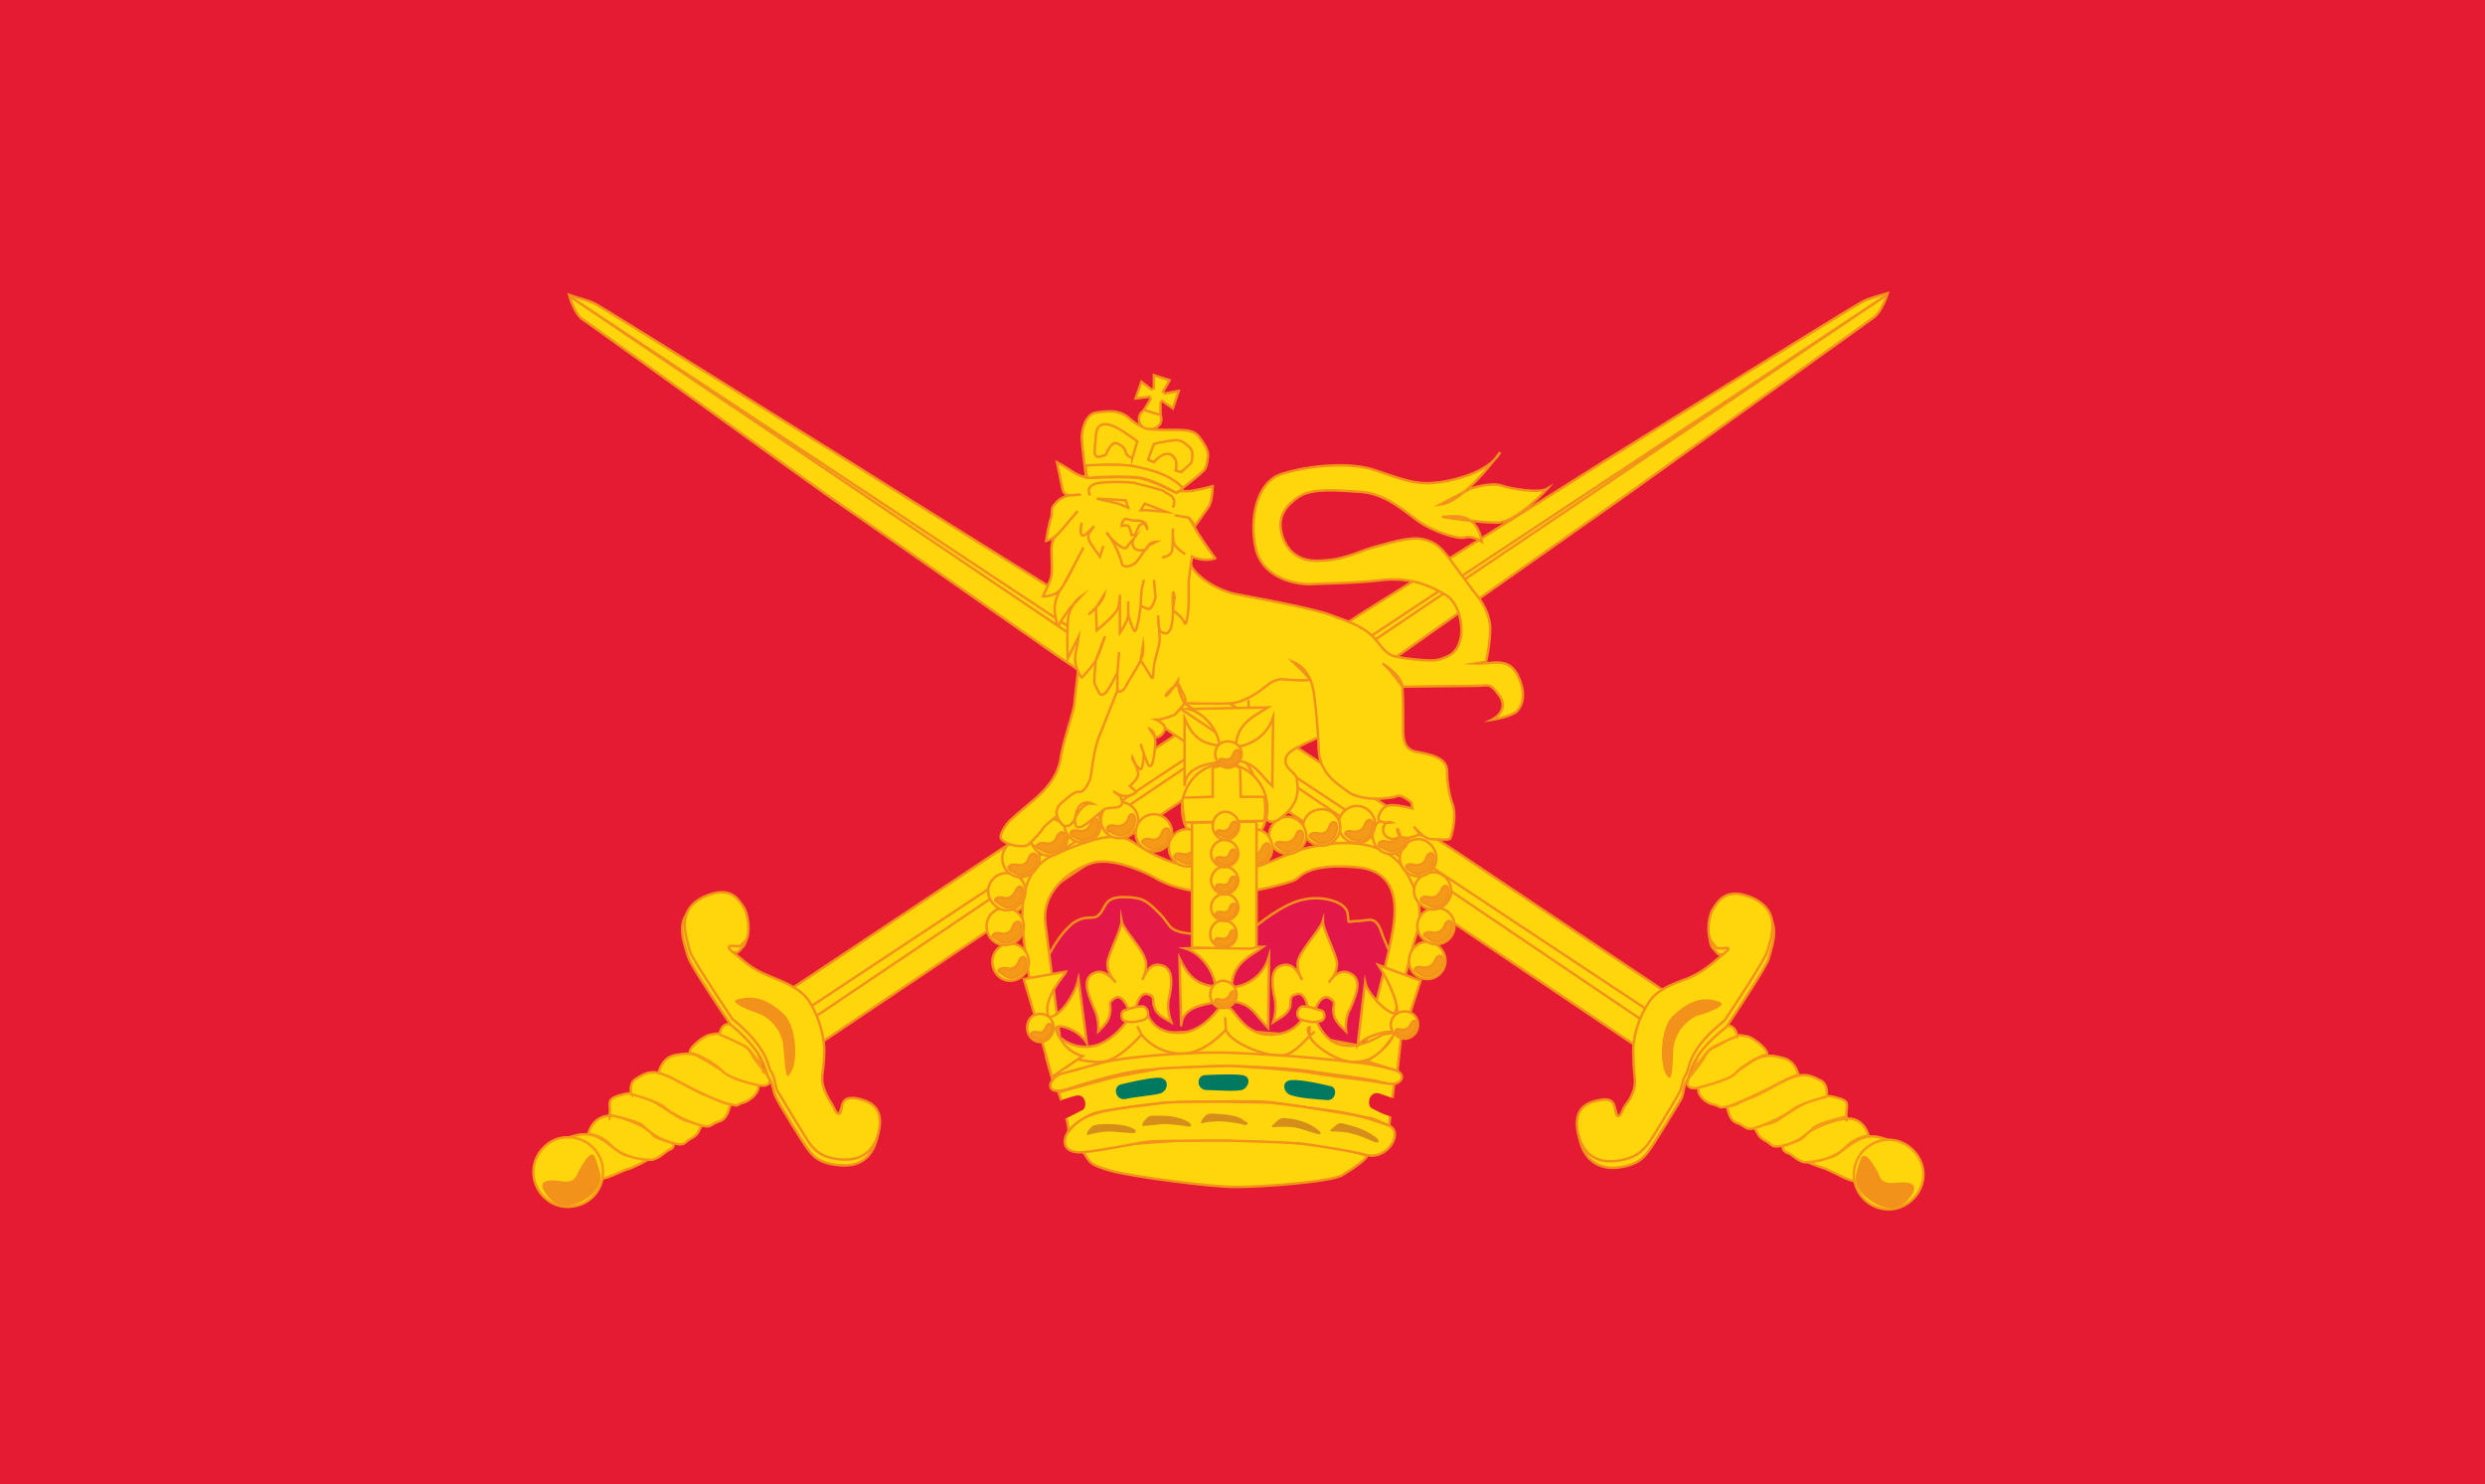 <svg xmlns="http://www.w3.org/2000/svg" width="288" height="172.032" viewBox="0 0 216 129.024"><path d="M189.638 356.433v129.024h216V356.433z" style="fill:#e41b32" transform="translate(-189.638 -356.433)"/><path d="M283.814 456.585c.576.864.432 1.08 2.52 1.656 2.016.504 8.496 1.368 10.728 1.368 2.232 0 8.136-.432 9.216-1.008 1.08-.648 2.16-1.44 2.16-1.656 0-.216-3.6-.936-3.6-.936l-8.712-.72-9.072.648z" style="fill:#ffd50c;stroke:#f3921b;stroke-width:.216;stroke-miterlimit:10.433" transform="translate(-189.638 -356.433)"/><path d="M282.014 448.665s-2.376-6.48-1.872-7.776c.576-1.44 1.584-3.312 2.808-4.248 1.224-.792 1.728-.144 2.232-.72.576-.504.36-1.512 2.088-1.512 1.728 0 2.088.36 3.168 1.44 1.008 1.008.648 1.512 2.592 1.728 1.872.144 4.176.792 5.04 0 1.008-.936 3.24-2.664 4.896-2.952 1.512-.36 3.672.144 3.816 1.224.144 1.008-.144.648.792.648 1.08 0 1.656-.648 2.232 1.224.72 1.872 1.656 2.808.216 5.328-1.368 2.592-1.872 5.04-1.872 5.04z" style="fill:#e41848;stroke:#f3921b;stroke-width:.216;stroke-miterlimit:10.433" transform="translate(-189.638 -356.433)"/><path d="m280.574 448.377 8.28-2.016 7.344-.432 7.272.576 7.632 1.44v1.584l-14.904-1.296-14.976 2.376z" style="fill:#ffd50c;stroke:#f3921b;stroke-width:.216;stroke-miterlimit:10.433" transform="translate(-189.638 -356.433)"/><path d="M238.022 455.72c.936-.36 2.304-1.08 3.6-.431 1.296.72 1.728 1.368 2.448 1.584.648.144 1.584.36 1.872.36 0 0-.288.216-1.44.72-1.152.36-2.016.936-2.664.936-.72 0-3.816-3.168-3.816-3.168z" style="fill:#ffd50c;stroke:#f59a17;stroke-width:.216;stroke-miterlimit:10.433" transform="translate(-189.638 -356.433)"/><path d="M240.758 455c.288-.935.936-1.655 2.16-1.583 1.224.216 3.096 1.08 3.384 1.584.216.36 1.08.576 1.584.72.504.144.288.576-.072.648-.432.216-1.08 1.008-1.872.864-.72 0-2.232-.288-3.168-1.224-.936-1.008-2.016-1.008-2.016-1.008z" style="fill:#ffd50c;stroke:#f59a17;stroke-width:.216;stroke-miterlimit:10.433" transform="translate(-189.638 -356.433)"/><path d="M242.63 453.345s0 .792 0 0c.144-.936-.36-1.296.72-1.656 1.152-.36 1.296-.216 2.304.072.936.432 2.016 1.224 3.096 1.872 1.08.576 2.16.36 1.872.648-.288.432-.216.72-.864 1.08-.72.36-.504.792-1.872.36-1.368-.432-1.944-1.08-2.448-1.512-.504-.36-2.808-.864-2.808-.864z" style="fill:#ffd50c;stroke:#f59a17;stroke-width:.216;stroke-miterlimit:10.433" transform="translate(-189.638 -356.433)"/><path d="M244.502 451.545s-.216-.936.36-1.296 1.296-.936 2.592-.36c1.296.504 2.88 1.584 3.672 1.8.792.288 1.296.648 2.016.72-.216.72-.36 1.296-1.008 1.512-.648.144-.648.576-1.44.36-.792-.144-2.592-.936-3.384-1.656-.792-.576-2.808-1.08-2.808-1.08z" style="fill:#ffd50c;stroke:#f59a17;stroke-width:.216;stroke-miterlimit:10.433" transform="translate(-189.638 -356.433)"/><path d="M246.878 449.673c.216-.72.576-1.296 1.368-1.512.864-.144 1.512-.288 2.304.216.792.36 2.232 1.44 3.168 1.872 1.08.432 1.584.072 1.8.504.216.432-.432 1.224-1.224 1.512-.864.216-.216.36-1.224.144-1.008-.144-4.176-1.8-4.68-2.088-.432-.288-1.512-.648-1.512-.648z" style="fill:#ffd50c;stroke:#f59a17;stroke-width:.216;stroke-miterlimit:10.433" transform="translate(-189.638 -356.433)"/><path d="M249.83 448.017c-.864 0 .936-1.656 1.656-1.656.648-.144.936-.144 1.944.504 1.008.576 1.152.432 1.728 1.512.648.936 1.152 1.368 1.296 1.656.216.36.144.936-.936.72-1.08-.216-2.664-.72-3.096-1.224-.432-.504-2.16-1.512-2.592-1.512z" style="fill:#ffd50c;stroke:#f59a17;stroke-width:.216;stroke-miterlimit:10.433" transform="translate(-189.638 -356.433)"/><path d="M252.206 446.36c0-.575.576-1.367 1.512-.575.792.72 1.728 1.512 2.016 2.952.36 1.368.36.864.36.864s-1.08-1.8-1.584-2.16c-.432-.288-2.304-1.08-2.304-1.08zm-13.248 14.977c1.8 0 3.096-1.368 3.096-3.024s-1.296-3.024-3.096-3.024c-1.584 0-2.952 1.368-2.952 3.024s1.368 3.024 2.952 3.024z" style="fill:#ffd50c;stroke:#f59a17;stroke-width:.216;stroke-miterlimit:10.433" transform="translate(-189.638 -356.433)"/><path d="M236.942 459.969c-.504-.792.144-1.08 1.512-.864 1.224.216 1.296-.576 1.512-.936.216-.36 1.152-2.16 1.44-1.008.36 1.08 1.008 2.16-.648 3.384-1.224.792-2.736 1.296-3.816-.576z" style="fill:#f3921b" transform="translate(-189.638 -356.433)"/><path d="M249.47 439.665c-.504-1.656-1.296-3.6 1.08-4.752 2.376-1.08 3.096.144 3.6 1.008.504 1.008.504 2.376.072 2.808-.504.504-.288.504-.936.504-.72-.144-.648.144.072.648.72.576 1.368 1.296 2.952 1.944 1.584.576 2.736 1.08 3.456 2.232.72 1.08 1.44 2.808 1.296 4.608-.072 1.728-.36 2.016 0 3.024.36.936.576.936.936 1.656.216.576.432.576.576.216.072-.288 0-1.368 1.368-1.152 1.368.216 2.16.936 2.016 2.376-.144 1.368-.864 3.024-3.024 2.952-2.232-.072-2.736-1.008-3.096-1.44-.288-.36-2.592-4.032-2.808-4.608-.216-.504-.216-1.08-.576-1.584-.36-.576-.144-2.016-3.312-4.608 0 0-3.384-4.968-3.672-5.832z" style="fill:#ffd50c;stroke:#f3921b;stroke-width:.216;stroke-miterlimit:10.433" transform="translate(-189.638 -356.433)"/><path d="m258.182 442.545 18.072-12.024 31.68-20.736s20.952-13.104 21.24-13.32c.216-.144 21.528-13.392 22.248-13.752.648-.36 1.584-.576 2.304-.792 0 0-.504 1.656-1.296 2.16-.72.504-21.456 15.408-21.888 15.696-.432.288-19.008 13.392-19.008 13.392L260.99 447.08c-.36-1.656-.792-2.736-1.008-3.024-.432-.648-1.8-1.512-1.8-1.512z" style="fill:#ffd50c;stroke:#f3921b;stroke-width:.216;stroke-miterlimit:10.433" transform="translate(-189.638 -356.433)"/><path d="m259.91 444.057 93.744-61.992-93.312 62.856z" style="fill:#ffd50c;stroke:#f3921b;stroke-width:.216;stroke-miterlimit:10.433" transform="translate(-189.638 -356.433)"/><path d="M249.614 439.16c-.432-1.655-1.152-3.6 1.152-4.751 2.376-1.08 3.024.144 3.6 1.008.432 1.008.432 2.376.072 2.808-.504.432-.288.504-1.008.432-.648-.072-.576.216.144.72.648.504 1.368 1.296 2.88 1.872 1.584.648 2.808 1.152 3.528 2.232.72 1.152 1.368 2.88 1.296 4.608-.072 1.728-.36 2.088 0 3.024.36.936.576 1.08.864 1.656.216.576.504.576.576.288.144-.432 0-1.368 1.368-1.152 1.44.288 2.16.936 2.016 2.376-.144 1.296-.792 2.952-3.024 2.952-2.16-.072-2.664-.936-3.096-1.44-.288-.432-2.52-4.104-2.808-4.608-.216-.504-.144-1.08-.504-1.584-.36-.576-.216-2.016-3.384-4.608 0 0-3.384-5.04-3.672-5.832z" style="fill:#ffd50c;stroke:#f3921b;stroke-width:.216;stroke-miterlimit:10.433" transform="translate(-189.638 -356.433)"/><path d="M258.326 449.745c-.432.792-.432-.72-.576-2.088-.072-2.16-1.944-3.096-2.16-3.096-.288-.144-2.952-1.008-1.728-1.296 1.224-.288 2.448-.072 3.888 1.296 1.152 1.08 1.296 4.248.576 5.184z" style="fill:#f3921b" transform="translate(-189.638 -356.433)"/><path d="M354.734 455.937c-.936-.36-2.232-1.152-3.528-.432-1.296.648-1.728 1.368-2.448 1.512-.72.216-1.584.432-1.944.432 0 0 .36.216 1.512.576 1.152.504 2.016 1.08 2.664 1.08.72 0 3.744-3.168 3.744-3.168z" style="fill:#ffd50c;stroke:#f59a17;stroke-width:.216;stroke-miterlimit:10.433" transform="translate(-189.638 -356.433)"/><path d="M352.07 455.145c-.288-.864-.936-1.656-2.16-1.44-1.224.144-3.168 1.008-3.384 1.44-.288.432-1.08.576-1.584.792-.576.144-.36.504.072.72.432.072 1.008.936 1.8.792.792-.072 2.232-.288 3.24-1.296.936-.936 2.016-1.008 2.016-1.008z" style="fill:#ffd50c;stroke:#f59a17;stroke-width:.216;stroke-miterlimit:10.433" transform="translate(-189.638 -356.433)"/><path d="M350.126 453.489s.072.792 0 0c-.072-.864.432-1.296-.648-1.584-1.152-.36-1.368-.216-2.304.144-.936.288-2.088 1.152-3.096 1.8-1.08.576-2.16.288-1.944.648.36.504.288.72.936 1.08.72.36.432.72 1.872.36 1.368-.432 1.872-1.08 2.376-1.512.576-.432 2.808-.936 2.808-.936z" style="fill:#ffd50c;stroke:#f59a17;stroke-width:.216;stroke-miterlimit:10.433" transform="translate(-189.638 -356.433)"/><path d="M348.398 451.76s.216-.935-.432-1.367c-.648-.288-1.224-.792-2.592-.288-1.296.504-2.88 1.584-3.672 1.8-.792.288-1.224.648-1.944.72.144.72.36 1.296.936 1.44.576.216.72.648 1.44.432.792-.216 2.592-1.008 3.384-1.656.792-.576 2.88-1.08 2.88-1.08z" style="fill:#ffd50c;stroke:#f59a17;stroke-width:.216;stroke-miterlimit:10.433" transform="translate(-189.638 -356.433)"/><path d="M345.95 449.817c-.216-.72-.648-1.296-1.44-1.44-.72-.216-1.44-.288-2.304.144-.792.432-2.088 1.512-3.168 1.872-1.008.504-1.512.072-1.728.576-.216.432.36 1.224 1.152 1.44.936.216.36.36 1.296.216.936-.216 4.248-1.872 4.608-2.088.504-.288 1.584-.72 1.584-.72z" style="fill:#ffd50c;stroke:#f59a17;stroke-width:.216;stroke-miterlimit:10.433" transform="translate(-189.638 -356.433)"/><path d="M342.998 448.16c.864 0-.864-1.583-1.584-1.655-.72-.144-.936-.144-2.016.576-1.008.576-1.152.36-1.728 1.44-.648 1.008-1.152 1.368-1.296 1.728-.144.36-.144.936.936.72 1.08-.288 2.664-.72 3.168-1.224.36-.504 2.16-1.584 2.52-1.584z" style="fill:#ffd50c;stroke:#f59a17;stroke-width:.216;stroke-miterlimit:10.433" transform="translate(-189.638 -356.433)"/><path d="M340.622 446.505c0-.576-.648-1.368-1.44-.576-.936.792-1.8 1.512-2.16 2.88-.36 1.44-.36.936-.36.936s1.152-1.728 1.584-2.088c.432-.36 2.376-1.152 2.376-1.152zm13.176 15.048a3.042 3.042 0 0 1-3.024-3.024 3.042 3.042 0 0 1 3.024-3.024c1.584 0 3.024 1.368 3.024 3.024s-1.44 3.024-3.024 3.024z" style="fill:#ffd50c;stroke:#f59a17;stroke-width:.216;stroke-miterlimit:10.433" transform="translate(-189.638 -356.433)"/><path d="M355.886 460.185c.432-.864-.144-1.08-1.584-.936-1.224.144-1.296-.648-1.44-.936-.216-.36-1.152-2.16-1.512-1.08-.36 1.152-.936 2.232.72 3.456 1.224.864 2.664 1.368 3.816-.504z" style="fill:#f3921b" transform="translate(-189.638 -356.433)"/><path d="M343.358 439.809c.432-1.584 1.224-3.528-1.152-4.68-2.376-1.152-3.024.144-3.528 1.008-.576.936-.576 2.376-.072 2.808.432.432.216.504.936.432.72-.144.576.144-.072.72-.648.504-1.368 1.296-3.024 1.872-1.512.576-2.736 1.08-3.456 2.16-.648 1.152-1.368 2.952-1.224 4.608.072 1.8.288 2.16 0 3.096-.432.936-.648 1.008-.936 1.656-.288.576-.504.576-.648.216 0-.36 0-1.368-1.296-1.08-1.44.216-2.232.936-2.016 2.376.144 1.296.864 2.952 3.024 2.952 2.16-.144 2.664-1.008 3.024-1.44.36-.432 2.592-4.104 2.88-4.608.216-.504.144-1.08.504-1.584.36-.576.144-2.088 3.384-4.608 0 0 3.384-5.04 3.672-5.904z" style="fill:#ffd50c;stroke:#f3921b;stroke-width:.216;stroke-miterlimit:10.433" transform="translate(-189.638 -356.433)"/><path d="m334.574 442.76-18.072-12.095L284.966 410s-21.024-13.104-21.312-13.32c-.288-.144-21.528-13.464-22.248-13.824-.72-.36-1.512-.504-2.304-.792 0 0 .432 1.656 1.224 2.16.792.504 21.456 15.48 21.96 15.768.36.216 19.08 13.32 19.08 13.32l50.4 33.984c.432-1.656.936-2.736 1.08-3.096.36-.648 1.728-1.44 1.728-1.44z" style="fill:#ffd50c;stroke:#f3921b;stroke-width:.216;stroke-miterlimit:10.433" transform="translate(-189.638 -356.433)"/><path d="m332.918 444.273-93.744-62.064 93.24 62.928z" style="fill:#ffd50c;stroke:#f3921b;stroke-width:.216;stroke-miterlimit:10.433" transform="translate(-189.638 -356.433)"/><path d="M343.214 439.233c.504-1.584 1.152-3.528-1.08-4.68-2.376-1.08-3.096.072-3.672 1.008-.432.936-.432 2.376 0 2.808.432.504.216.504.936.504.72-.144.576.072-.144.648-.648.504-1.368 1.296-2.88 1.944-1.584.576-2.808 1.08-3.456 2.16-.72 1.08-1.44 2.88-1.296 4.608 0 1.8.288 2.088 0 3.024-.36 1.008-.648 1.008-.936 1.656-.216.648-.504.648-.576.288-.144-.36 0-1.44-1.368-1.152-1.44.216-2.16.936-2.016 2.376.144 1.368.864 3.024 3.024 2.952 2.16-.144 2.664-1.008 3.096-1.44.288-.36 2.52-4.032 2.808-4.608.216-.504.216-1.08.576-1.584.288-.576.144-2.088 3.312-4.608 0 0 3.384-5.04 3.672-5.904z" style="fill:#ffd50c;stroke:#f3921b;stroke-width:.216;stroke-miterlimit:10.433" transform="translate(-189.638 -356.433)"/><path d="M334.502 449.889c.504.792.504-.648.576-2.088.072-2.088 1.944-3.096 2.16-3.096.36-.072 2.952-.936 1.728-1.224-1.224-.432-2.448-.144-3.888 1.224-1.152 1.008-1.224 4.32-.576 5.184z" style="fill:#f3921b" transform="translate(-189.638 -356.433)"/><path d="M281.078 450.033s-1.44-5.616-2.016-8.856c-.432-3.24-1.8-8.856 2.376-10.512 4.104-1.8 5.544-1.8 6.84-.936 1.44.936 2.664 1.584 4.392 1.944 1.728.288 4.536.288 5.688.144 1.44-.144 3.384-1.368 5.112-1.728 1.728-.36 6.264-1.224 8.352 2.088 2.016 3.312 1.008 5.04.648 6.408-.288 1.368-2.808 10.368-2.808 10.368l-1.728-.288s2.304-8.712 2.592-10.44c.36-1.728 1.296-6.048-2.952-6.408-4.104-.36-4.824.72-5.328 1.08-.504.288-3.456 1.008-4.176 1.008h-4.032c-1.152 0-2.952-.504-4.104-1.224-1.296-.72-3.888-1.728-5.4-1.224-1.584.504-4.392 2.232-4.032 5.256.36 2.952 1.584 12.384 1.584 12.384z" style="fill:#ffd50c;stroke:#f3921b;stroke-width:.216;stroke-miterlimit:10.433" transform="translate(-189.638 -356.433)"/><path d="M277.406 441.68a1.63 1.63 0 0 0 1.656-1.655c0-.864-.72-1.584-1.656-1.584-.792 0-1.512.72-1.512 1.584 0 .936.72 1.656 1.512 1.656z" style="fill:#ffd50c;stroke:#f3921b;stroke-width:.216;stroke-miterlimit:10.433" transform="translate(-189.638 -356.433)"/><path d="M276.47 440.889c.504.36.864.648 1.368.504.576-.216 1.008-.648 1.008-1.296s-.504-.576-.648-.072c-.216.504-.576.72-1.08.576-.576-.072-.792.216-.648.288z" style="fill:#f59a17;stroke:#f3921b;stroke-width:.216;stroke-miterlimit:10.433" transform="translate(-189.638 -356.433)"/><path d="M276.974 438.585a1.63 1.63 0 0 0 1.656-1.656c0-.864-.72-1.584-1.656-1.584-.864 0-1.584.72-1.584 1.584 0 .936.72 1.656 1.584 1.656z" style="fill:#ffd50c;stroke:#f3921b;stroke-width:.216;stroke-miterlimit:10.433" transform="translate(-189.638 -356.433)"/><path d="M275.966 437.865c.504.36.864.648 1.44.432.504-.144 1.008-.576 1.008-1.296 0-.648-.576-.504-.72-.072-.144.504-.576.792-1.08.648-.504-.144-.792.144-.648.288z" style="fill:#f59a17;stroke:#f3921b;stroke-width:.216;stroke-miterlimit:10.433" transform="translate(-189.638 -356.433)"/><path d="M277.118 435.56c.936 0 1.656-.791 1.656-1.655 0-.936-.72-1.584-1.656-1.584-.792 0-1.584.648-1.584 1.584 0 .864.792 1.656 1.584 1.656z" style="fill:#ffd50c;stroke:#f3921b;stroke-width:.216;stroke-miterlimit:10.433" transform="translate(-189.638 -356.433)"/><path d="M276.182 434.769c.504.36.864.648 1.368.504.576-.216 1.008-.648 1.008-1.296s-.504-.576-.648-.072c-.216.432-.576.72-1.08.576-.576-.144-.792.144-.648.288z" style="fill:#f59a17;stroke:#f3921b;stroke-width:.216;stroke-miterlimit:10.433" transform="translate(-189.638 -356.433)"/><path d="M278.342 432.68c.864 0 1.656-.72 1.656-1.655 0-.864-.792-1.584-1.656-1.584-.864 0-1.584.72-1.584 1.584 0 .936.72 1.656 1.584 1.656z" style="fill:#ffd50c;stroke:#f3921b;stroke-width:.216;stroke-miterlimit:10.433" transform="translate(-189.638 -356.433)"/><path d="M277.334 431.96c.504.36.864.649 1.44.433.504-.144 1.008-.648 1.008-1.296s-.576-.576-.72-.072c-.144.504-.576.72-1.08.576-.504-.072-.792.216-.648.36z" style="fill:#f59a17;stroke:#f3921b;stroke-width:.216;stroke-miterlimit:10.433" transform="translate(-189.638 -356.433)"/><path d="M280.79 430.809a1.63 1.63 0 0 0 1.656-1.656c0-.864-.72-1.584-1.656-1.584-.792 0-1.584.72-1.584 1.584 0 .936.792 1.656 1.584 1.656z" style="fill:#ffd50c;stroke:#f3921b;stroke-width:.216;stroke-miterlimit:10.433" transform="translate(-189.638 -356.433)"/><path d="M279.782 430.089c.576.288.936.576 1.44.432a1.319 1.319 0 0 0 1.008-1.296c0-.648-.504-.504-.72-.072-.144.504-.576.72-1.08.576-.504-.072-.792.216-.648.36z" style="fill:#f59a17;stroke:#f3921b;stroke-width:.216;stroke-miterlimit:10.433" transform="translate(-189.638 -356.433)"/><path d="M283.67 429.657c.936 0 1.656-.648 1.656-1.584 0-.864-.72-1.656-1.656-1.656-.792 0-1.512.792-1.512 1.656 0 .936.72 1.584 1.512 1.584z" style="fill:#ffd50c;stroke:#f3921b;stroke-width:.216;stroke-miterlimit:10.433" transform="translate(-189.638 -356.433)"/><path d="M282.734 429.009c.504.288.864.576 1.368.36.576-.072 1.008-.576 1.008-1.296 0-.648-.504-.504-.648-.072-.216.504-.576.792-1.08.648-.576-.144-.792.144-.648.36z" style="fill:#f59a17;stroke:#f3921b;stroke-width:.216;stroke-miterlimit:10.433" transform="translate(-189.638 -356.433)"/><path d="M286.91 429.297c.864 0 1.656-.72 1.656-1.584 0-.936-.792-1.584-1.656-1.584-.864 0-1.584.648-1.584 1.584 0 .864.72 1.584 1.584 1.584z" style="fill:#ffd50c;stroke:#f3921b;stroke-width:.216;stroke-miterlimit:10.433" transform="translate(-189.638 -356.433)"/><path d="M285.902 428.577c.504.288.936.576 1.368.432a1.319 1.319 0 0 0 1.008-1.296c0-.72-.504-.576-.576-.072-.216.432-.648.72-1.152.576-.504-.144-.792.144-.648.36z" style="fill:#f59a17;stroke:#f3921b;stroke-width:.216;stroke-miterlimit:10.433" transform="translate(-189.638 -356.433)"/><path d="M289.934 430.449c.864 0 1.584-.72 1.584-1.584 0-.936-.72-1.656-1.584-1.656-.864 0-1.584.72-1.584 1.656 0 .864.72 1.584 1.584 1.584z" style="fill:#ffd50c;stroke:#f3921b;stroke-width:.216;stroke-miterlimit:10.433" transform="translate(-189.638 -356.433)"/><path d="M288.998 429.729c.432.36.864.648 1.368.504.504-.216.936-.648.936-1.368 0-.576-.504-.504-.648-.072-.144.504-.576.792-1.08.576-.504-.072-.792.216-.576.36z" style="fill:#f59a17;stroke:#f3921b;stroke-width:.216;stroke-miterlimit:10.433" transform="translate(-189.638 -356.433)"/><path d="M313.694 441.537c.864 0 1.584-.72 1.584-1.584 0-.864-.72-1.656-1.584-1.656-.936 0-1.584.792-1.584 1.656 0 .864.648 1.584 1.584 1.584z" style="fill:#ffd50c;stroke:#f3921b;stroke-width:.216;stroke-miterlimit:10.433" transform="translate(-189.638 -356.433)"/><path d="M312.686 440.817c.432.36.864.648 1.368.432.504-.144 1.008-.648 1.008-1.296s-.504-.504-.648-.072c-.216.504-.648.72-1.152.648-.504-.144-.792.144-.576.288z" style="fill:#f59a17;stroke:#f3921b;stroke-width:.216;stroke-miterlimit:10.433" transform="translate(-189.638 -356.433)"/><path d="M314.486 438.513c.864 0 1.584-.72 1.584-1.584 0-.936-.72-1.584-1.584-1.584-.864 0-1.656.648-1.656 1.584 0 .864.792 1.584 1.656 1.584z" style="fill:#ffd50c;stroke:#f3921b;stroke-width:.216;stroke-miterlimit:10.433" transform="translate(-189.638 -356.433)"/><path d="M313.478 437.793c.504.36.864.648 1.368.432a1.319 1.319 0 0 0 1.008-1.296c0-.648-.504-.504-.648 0-.216.432-.576.648-1.08.576-.576-.144-.792.144-.648.288z" style="fill:#f59a17;stroke:#f3921b;stroke-width:.216;stroke-miterlimit:10.433" transform="translate(-189.638 -356.433)"/><path d="M314.198 435.489c.864 0 1.584-.792 1.584-1.584 0-.936-.72-1.656-1.584-1.656-.864 0-1.656.72-1.656 1.656 0 .792.792 1.584 1.656 1.584z" style="fill:#ffd50c;stroke:#f3921b;stroke-width:.216;stroke-miterlimit:10.433" transform="translate(-189.638 -356.433)"/><path d="M313.19 434.769c.504.288.864.576 1.368.504.576-.216 1.008-.72 1.008-1.368 0-.648-.504-.576-.648-.072-.216.432-.576.72-1.152.576-.504-.144-.72.216-.576.36z" style="fill:#f59a17;stroke:#f3921b;stroke-width:.216;stroke-miterlimit:10.433" transform="translate(-189.638 -356.433)"/><path d="M312.902 432.609c.864 0 1.584-.72 1.584-1.584 0-.864-.72-1.656-1.584-1.656-.864 0-1.584.792-1.584 1.656 0 .864.72 1.584 1.584 1.584z" style="fill:#ffd50c;stroke:#f3921b;stroke-width:.216;stroke-miterlimit:10.433" transform="translate(-189.638 -356.433)"/><path d="M311.894 431.889c.504.36.864.648 1.368.432.504-.144 1.008-.576 1.008-1.296 0-.648-.504-.504-.648 0-.144.432-.576.72-1.152.576-.504-.144-.72.144-.576.288z" style="fill:#f59a17;stroke:#f3921b;stroke-width:.216;stroke-miterlimit:10.433" transform="translate(-189.638 -356.433)"/><path d="M310.526 430.665c.864 0 1.584-.72 1.584-1.656 0-.864-.72-1.512-1.584-1.512-.864 0-1.584.648-1.584 1.512 0 .936.72 1.656 1.584 1.656z" style="fill:#ffd50c;stroke:#f3921b;stroke-width:.216;stroke-miterlimit:10.433" transform="translate(-189.638 -356.433)"/><path d="M309.518 429.945c.504.288.864.576 1.368.432a1.319 1.319 0 0 0 1.008-1.296c0-.72-.504-.576-.648-.072-.144.432-.576.72-1.08.576-.504-.144-.792.144-.648.36z" style="fill:#f59a17;stroke:#f3921b;stroke-width:.216;stroke-miterlimit:10.433" transform="translate(-189.638 -356.433)"/><path d="M307.574 429.729c.864 0 1.584-.72 1.584-1.656 0-.864-.72-1.584-1.584-1.584-.864 0-1.584.72-1.584 1.584 0 .936.72 1.656 1.584 1.656z" style="fill:#ffd50c;stroke:#f3921b;stroke-width:.216;stroke-miterlimit:10.433" transform="translate(-189.638 -356.433)"/><path d="M306.638 429.009c.432.36.864.648 1.368.432.576-.144.936-.648.936-1.296s-.504-.504-.648-.072c-.144.504-.576.72-1.08.648-.504-.144-.792.144-.576.288z" style="fill:#f59a17;stroke:#f3921b;stroke-width:.216;stroke-miterlimit:10.433" transform="translate(-189.638 -356.433)"/><path d="M304.55 429.945c.792 0 1.584-.72 1.584-1.584 0-.936-.792-1.584-1.584-1.584-.936 0-1.656.648-1.656 1.584 0 .864.72 1.584 1.656 1.584z" style="fill:#ffd50c;stroke:#f3921b;stroke-width:.216;stroke-miterlimit:10.433" transform="translate(-189.638 -356.433)"/><path d="M303.542 429.225c.432.36.792.648 1.368.432.504-.144.936-.648.936-1.296s-.504-.576-.648-.072c-.144.504-.576.72-1.08.576-.576-.072-.792.216-.576.36z" style="fill:#f59a17;stroke:#f3921b;stroke-width:.216;stroke-miterlimit:10.433" transform="translate(-189.638 -356.433)"/><path d="M301.598 430.665c.792 0 1.584-.72 1.584-1.584 0-.864-.792-1.656-1.584-1.656-.936 0-1.656.792-1.656 1.656 0 .864.72 1.584 1.656 1.584z" style="fill:#ffd50c;stroke:#f3921b;stroke-width:.216;stroke-miterlimit:10.433" transform="translate(-189.638 -356.433)"/><path d="M300.59 429.945c.432.36.792.648 1.368.432.504-.144.936-.648.936-1.296s-.504-.504-.576-.072c-.216.504-.648.72-1.152.648-.504-.144-.792.144-.576.288z" style="fill:#f59a17;stroke:#f3921b;stroke-width:.216;stroke-miterlimit:10.433" transform="translate(-189.638 -356.433)"/><path d="M288.35 444.129s.216-1.44 1.008-1.296c.792.216.36.576.648 1.224.216.648.936.936 1.44 1.224 0 0-.432-1.08-.216-2.016.216-.936.504-2.52-.504-2.88-1.008-.36-1.44.432-1.8 1.224 0 0 .576-1.008.216-1.872-.288-.936-1.872-2.52-2.016-3.24 0 .72-1.08 2.664-1.224 3.6-.072 1.008.72 1.728.72 1.728-.576-.648-1.296-1.296-2.16-.648-.792.648-.072 2.016.288 2.952.432.792.36 1.944.36 1.944.36-.36.936-.864 1.008-1.584.144-.72-.288-.864.432-1.296.648-.432 1.152.936 1.152.936zm14.976 0s-.144-1.44-.936-1.296c-.864.216-.432.576-.648 1.224-.288.648-1.008.936-1.44 1.224 0 0 .36-1.08.144-2.016-.216-.936-.504-2.52.504-2.88.936-.36 1.512.432 1.872 1.224 0 0-.648-1.008-.288-1.872.36-.936 1.872-2.52 2.088-3.24 0 .72 1.08 2.664 1.224 3.6.072 1.008-.72 1.728-.72 1.728.504-.648 1.152-1.296 2.088-.648.864.648.144 2.016-.216 2.952-.504.792-.36 1.944-.36 1.944-.36-.36-1.008-.864-1.08-1.584-.144-.72.36-.864-.36-1.296-.72-.432-1.224.936-1.224.936z" style="fill:#ffd50c;stroke:#f3921b;stroke-width:.216;stroke-miterlimit:10.433" transform="translate(-189.638 -356.433)"/><path d="M282.014 446.793s1.08.864 2.592.576c1.584-.288 2.88-1.944 3.096-2.376.288-.288 1.512-.72 1.512-.72.36.864.936 1.944 2.88 1.944 1.872 0 3.168-1.728 3.456-2.088.36-.36 1.08 0 1.08 0 .576.576 1.512 2.448 3.744 2.232 2.088-.144 2.592-1.656 2.592-1.656l1.08.432c.216.504.864 1.944 2.376 2.16 1.512.288 3.384-.936 3.384-.936l1.224-.216-1.584 2.016s-.936.648-2.448.576c-1.44-.216-3.168-1.44-3.528-2.232-.36-.792 0-.792 0-.792v.792s.864-.792 0 0-1.584 1.872-3.024 1.656c-1.44-.144-3.96-1.224-4.248-2.232l-.072-1.08.072 1.08s-1.656 1.944-3.6 2.088c-1.944.072-3.168-.936-3.744-1.656l-.36-.72.36.72s-2.016 2.376-3.528 2.376c-1.584.072-3.384-.648-3.384-.648z" style="fill:#ffd50c;stroke:#f3921b;stroke-width:.216;stroke-miterlimit:10.433" transform="translate(-189.638 -356.433)"/><path d="m279.494 444.417-.864-2.88 3.672-.648c-.072.288-2.16 2.376-1.512 3.96.936 0 2.232-1.8 2.592-3.312l.72 5.544c-.792-1.296-2.88-1.8-2.664-1.152.144.576.864 1.944 2.304 2.304l-2.664 1.8z" style="fill:#ffd50c;stroke:#f3921b;stroke-width:.216;stroke-miterlimit:10.433" transform="translate(-189.638 -356.433)"/><path d="M280.07 447.009c.648 0 1.152-.648 1.152-1.224 0-.72-.504-1.224-1.152-1.224-.72 0-1.152.504-1.152 1.224 0 .576.432 1.224 1.152 1.224z" style="fill:#ffd50c;stroke:#f3921b;stroke-width:.216;stroke-miterlimit:10.433" transform="translate(-189.638 -356.433)"/><path d="M279.278 446.433c.36.288.72.432 1.08.36.36-.216.72-.504.72-1.008s-.36-.432-.504-.072c-.144.36-.432.576-.792.432-.432-.072-.576.144-.504.288z" style="fill:#f59a17;stroke:#f3921b;stroke-width:.216;stroke-miterlimit:10.433" transform="translate(-189.638 -356.433)"/><path d="m313.118 441.68-3.672-1.367c1.08 1.656 1.728 3.456 1.656 4.248-.792.144-2.592-1.728-2.808-2.736l-.648 5.472c.648-.792 2.376-1.296 3.168-1.152-.072.792-1.44 2.088-2.448 2.52l2.736.864.36-3.312.72-1.656z" style="fill:#ffd50c;stroke:#f3921b;stroke-width:.216;stroke-miterlimit:10.433" transform="translate(-189.638 -356.433)"/><path d="M311.75 446.72c.648 0 1.152-.575 1.152-1.223 0-.648-.504-1.152-1.152-1.152-.648 0-1.224.504-1.224 1.152 0 .648.576 1.224 1.224 1.224z" style="fill:#ffd50c;stroke:#f3921b;stroke-width:.216;stroke-miterlimit:10.433" transform="translate(-189.638 -356.433)"/><path d="M311.03 446.217c.288.216.576.36 1.008.288.36-.144.72-.504.72-1.008s-.36-.36-.504 0a.771.771 0 0 1-.864.432c-.36-.144-.576.144-.36.288z" style="fill:#f59a17;stroke:#f3921b;stroke-width:.216;stroke-miterlimit:10.433" transform="translate(-189.638 -356.433)"/><path d="M295.262 443.553c-1.008.216-2.952.432-2.952 2.088l-.144-5.904c.648 1.368 1.368 2.304 3.096 2.448 0-1.008-1.008-2.808-2.592-3.312l6.768-.144c-.936.72-2.736 1.368-2.736 3.528 1.008-.072 2.664-.72 3.24-2.664l-.072 6.192c-1.152-1.152-1.44-2.16-3.168-2.304h-1.44z" style="fill:#ffd50c" transform="translate(-189.638 -356.433)"/><path d="M295.262 443.553c-1.008.216-2.952.432-2.952 2.088l-.144-5.904c.648 1.368 1.368 2.304 3.096 2.448 0-1.008-1.008-2.808-2.592-3.312l6.768-.144c-.936.72-2.736 1.368-2.736 3.528 1.008-.072 2.664-.72 3.24-2.664l-.072 6.192c-1.152-1.152-1.44-2.16-3.168-2.304h-1.44" style="fill:none;stroke:#f3921b;stroke-width:.216;stroke-miterlimit:10.433" transform="translate(-189.638 -356.433)"/><path d="M295.91 444.057c.72 0 1.224-.504 1.224-1.152 0-.648-.504-1.224-1.224-1.224-.576 0-1.08.576-1.08 1.224s.504 1.152 1.08 1.152z" style="fill:#ffd50c;stroke:#f3921b;stroke-width:.216;stroke-miterlimit:10.433" transform="translate(-189.638 -356.433)"/><path d="M295.262 443.553c.36.288.648.504 1.008.36.432-.144.792-.504.792-1.008 0-.432-.432-.36-.504 0a.771.771 0 0 1-.864.432c-.36-.144-.504.072-.432.216z" style="fill:#f59a17;stroke:#f3921b;stroke-width:.216;stroke-miterlimit:10.433" transform="translate(-189.638 -356.433)"/><path d="M287.342 444.273c.648-.216 1.08-.36 1.584-.36.432 0 .936 1.008-.072 1.224-.936.216-.864.144-1.368.072-.504-.072-.432-.864-.144-.936zm17.136 0c-.648-.216-1.08-.36-1.584-.36-.432 0-.864 1.008.072 1.224.936.216.864.144 1.368.072.576-.072.504-.864.144-.936zm-22.752 5.544c-1.08.576-1.224 1.872.648 1.296 1.8-.576 4.608-1.44 6.624-1.656 2.016-.144 5.904-.36 7.128-.36 1.224 0 4.968.144 7.272.432 2.232.36 5.328.648 6.696 1.08 1.296.36 2.088-.864.576-1.224-1.44-.36-2.016-.504-3.672-.648-1.656-.216-4.752-.504-6.336-.576-2.52-.144-5.184-.36-8.064-.144-2.16.072-5.184.36-6.912.72-1.8.504-3.96 1.08-3.96 1.08z" style="fill:#ffd50c;stroke:#f3921b;stroke-width:.216;stroke-miterlimit:10.433" transform="translate(-189.638 -356.433)"/><path d="M281.654 451.4s.864 2.449.864 3.385c0 0 1.296-1.44 2.52-1.656 1.224-.288 5.4-.864 6.552-.864 1.08 0 6.696-.216 8.712 0 2.016.36 5.472.72 6.336.936.864.144 1.44.36 2.232.432l1.512.648.432-3.6s-.72-.072-1.152-.144c-.432-.144-4.032-.504-5.616-.792-1.512-.288-6.48-.648-7.632-.648-1.152 0-5.04.144-5.976.216-.936.216-3.096.504-4.68.936l-3.168.864z" style="fill:#ffd50c;stroke:#f3921b;stroke-width:.216;stroke-miterlimit:10.433" transform="translate(-189.638 -356.433)"/><path d="M294.398 449.889c-.792 0-.792 1.296.144 1.296.792 0 2.232.144 3.024 0 .576-.144.936-1.152.072-1.296-.936-.144-3.24 0-3.24 0zm-7.272.791c-.792.145-.576 1.369.288 1.297.864-.216 2.304-.288 3.096-.504.648-.216.864-1.296-.144-1.368-.936 0-3.24.576-3.24.576zm18.072.145c.792.072.576 1.368-.288 1.224-.864-.072-2.304-.144-3.096-.432-.648-.216-.864-1.296.144-1.296.936-.072 3.24.504 3.24.504z" style="fill:#007960" transform="translate(-189.638 -356.433)"/><path d="M281.942 452.049c-.648.288-.576.72-.504 1.08.072.432.36.576.864.504.504-.216 1.008-.504 1.44-.72.432-.216.288-1.512-.648-1.224-.792.216-1.152.36-1.152.36zm28.8-.144c.576.288.504.72.432 1.08-.072.432-.36.648-.864.432-.504-.144-1.008-.432-1.44-.648-.432-.216-.288-1.512.648-1.296.792.288 1.224.432 1.224.432z" style="fill:#e41b32" transform="translate(-189.638 -356.433)"/><path d="M282.518 454.785c-.432.504-.792 1.944 1.296 1.8 2.16-.216 4.824-.864 5.904-.936 1.08-.072 6.552-.072 6.552-.072s5.976.144 6.624.288c.648.072 4.464.648 5.4.936 1.944.576 3.384-1.944 2.088-2.52-2.304-.864-3.024-.936-5.688-1.368-2.664-.432-4.536-.648-5.112-.648-.576 0-3.528-.072-3.528-.072-.648 0-4.176 0-4.752.072-.648 0-2.736.36-3.312.36-.576.144-2.16.288-2.808.504-.72.216-1.8.504-2.664 1.656z" style="fill:#ffd50c;stroke:#f3921b;stroke-width:.216;stroke-miterlimit:10.433" transform="translate(-189.638 -356.433)"/><path d="M284.174 454.785c.504-.648.504-.576 1.584-.648 1.152 0 1.872.144 2.304.36.504.216.288.432 0 .432s-1.512-.144-2.016-.144c-.648 0-1.584.216-1.8.288-.144.144-.144-.144-.072-.288zm4.824-.792c.504-.648.504-.576 1.584-.576 1.152 0 1.872.288 2.304.504.432.288.288.504 0 .432-.288-.072-1.584-.216-2.088-.216-.288 0-1.8.216-1.728.144-.216.144-.144-.144-.072-.288zm5.112-.216c.504-.648.504-.576 1.584-.504 1.152.072 1.8.288 2.088.576.504.216.288.432 0 .36-.144-.072-1.368-.288-1.872-.288-.576-.072-1.512.072-1.8.144-.144.072-.072-.144 0-.288zm6.264.36c.576-.576.576-.576 1.656-.432 1.08.216 1.728.576 2.16.936.432.288.216.432-.072.36-.288-.072-1.44-.504-2.016-.576-.576-.072-1.584-.072-1.8 0-.216 0-.072-.216.072-.288zm5.112.36c.576-.576.576-.504 1.584-.216 1.152.288 1.728.72 2.16 1.008.432.36.216.504-.072.432-.36-.144-1.44-.648-1.944-.72-.576-.216-1.584-.216-1.8-.216-.288 0-.072-.216.072-.288z" style="fill:#d58e1a" transform="translate(-189.638 -356.433)"/><path d="M283.67 412.16s-.576 4.465-.648 5.545c-.216 1.08-1.08 3.528-1.224 4.824-.216 1.152-.936 2.376-2.664 3.744-1.728 1.44-1.872 1.656-1.872 1.656s-1.008 1.224-.504 1.512c.36.432 1.728.72 2.232.432.504-.432 1.152-1.152 1.368-1.512.288-.36 1.44-1.224 1.44-1.224l2.808-2.088s.432-1.944.792-2.664c.36-.72 2.88-7.056 2.88-7.056l.936-3.096z" style="fill:#ffd50c;stroke:#f3921b;stroke-width:.216;stroke-miterlimit:10.433" transform="translate(-189.638 -356.433)"/><path d="M298.142 417.273s.144 1.008-.144 1.44c-.36.432-1.368 2.016-1.368 2.232 0 .432 1.728 1.872 2.016 3.096.288 1.224.792 3.168 1.008 3.456.072.216.36.576 1.08.216.648-.504 1.08-.864 1.368-1.44.36-.576.36-1.296.288-1.872-.072-.576-.072-.504-.576-1.008-.576-.504-.648-1.224.144-1.728.72-.504 3.024-1.44 3.024-1.44l-.72-5.256-4.104.072-2.16 1.944z" style="fill:#ffd50c" transform="translate(-189.638 -356.433)"/><path d="M298.142 417.273s.144 1.008-.144 1.44c-.36.432-1.368 2.016-1.368 2.232 0 .432 1.728 1.872 2.016 3.096.288 1.224.792 3.168 1.008 3.456.072.216.36.576 1.08.216.648-.504 1.08-.864 1.368-1.44.36-.576.36-1.296.288-1.872-.072-.576-.072-.504-.576-1.008-.576-.504-.648-1.224.144-1.728.72-.504 3.024-1.44 3.024-1.44l-.72-5.256-4.104.072-2.16 1.944" style="fill:none;stroke:#f3921b;stroke-width:.216;stroke-miterlimit:10.433" transform="translate(-189.638 -356.433)"/><path d="M296.126 430.52c1.944 0 3.672-1.727 3.672-3.815 0-2.16-1.728-3.888-3.672-3.888-2.088 0-3.744 1.728-3.744 3.888 0 2.088 1.656 3.816 3.744 3.816z" style="fill:#ffd50c;stroke:#f3921b;stroke-width:.216;stroke-miterlimit:10.433" transform="translate(-189.638 -356.433)"/><path d="M292.814 431.745c.864 0 1.656-.72 1.656-1.656 0-.864-.792-1.584-1.656-1.584-.864 0-1.584.72-1.584 1.584 0 .936.72 1.656 1.584 1.656z" style="fill:#ffd50c;stroke:#f3921b;stroke-width:.216;stroke-miterlimit:10.433" transform="translate(-189.638 -356.433)"/><path d="M291.806 431.025c.432.288.864.576 1.368.432.504-.144 1.008-.648 1.008-1.296 0-.72-.504-.576-.648-.072-.216.432-.648.72-1.152.576-.504-.144-.792.144-.576.36z" style="fill:#f59a17;stroke:#f3921b;stroke-width:.216;stroke-miterlimit:10.433" transform="translate(-189.638 -356.433)"/><path d="M298.646 431.745c.936 0 1.584-.72 1.584-1.584 0-.936-.648-1.656-1.584-1.656-.864 0-1.44.72-1.44 1.656 0 .864.576 1.584 1.44 1.584z" style="fill:#ffd50c;stroke:#f3921b;stroke-width:.216;stroke-miterlimit:10.433" transform="translate(-189.638 -356.433)"/><path d="M297.71 431.025c.504.288.864.576 1.368.504.576-.216.936-.72.936-1.368 0-.576-.432-.504-.648-.072-.144.504-.576.72-1.08.576-.504-.072-.648.216-.576.36z" style="fill:#f59a17;stroke:#f3921b;stroke-width:.216;stroke-miterlimit:10.433" transform="translate(-189.638 -356.433)"/><path d="M293.534 427.929s.432-.072 0 0c-.288.072-.288 0-.288.36v10.44c0 .216 0 .072.432.072.288 0 4.68.144 4.824.072.144-.072.36 0 .36-.36v-10.296c0-.216 0-.36-.36-.36-.288 0-4.968.072-4.968.072z" style="fill:#ffd50c;stroke:#f3921b;stroke-width:.216;stroke-miterlimit:10.433" transform="translate(-189.638 -356.433)"/><path d="M295.91 438.8c.72 0 1.224-.503 1.224-1.151 0-.72-.504-1.224-1.224-1.224-.576 0-1.08.504-1.08 1.224 0 .648.504 1.152 1.08 1.152z" style="fill:#ffd50c;stroke:#f3921b;stroke-width:.216;stroke-miterlimit:10.433" transform="translate(-189.638 -356.433)"/><path d="M295.262 438.297c.36.288.648.432 1.008.36.432-.216.792-.504.792-1.008s-.432-.432-.504-.072c-.144.36-.432.576-.864.432-.36-.072-.504.144-.432.288z" style="fill:#f59a17;stroke:#f3921b;stroke-width:.216;stroke-miterlimit:10.433" transform="translate(-189.638 -356.433)"/><path d="M296.054 436.497c.648 0 1.224-.576 1.224-1.152 0-.72-.576-1.224-1.224-1.224-.576 0-1.152.504-1.152 1.224 0 .576.576 1.152 1.152 1.152z" style="fill:#ffd50c;stroke:#f3921b;stroke-width:.216;stroke-miterlimit:10.433" transform="translate(-189.638 -356.433)"/><path d="M295.334 435.993c.36.216.648.432 1.08.288.36-.144.72-.432.72-.936s-.432-.432-.576-.072c-.072.36-.36.576-.72.432-.432-.072-.576.144-.504.288z" style="fill:#f59a17;stroke:#f3921b;stroke-width:.216;stroke-miterlimit:10.433" transform="translate(-189.638 -356.433)"/><path d="M296.054 434.193c.648 0 1.224-.648 1.224-1.224 0-.648-.576-1.224-1.224-1.224-.576 0-1.152.576-1.152 1.224 0 .576.576 1.224 1.152 1.224z" style="fill:#ffd50c;stroke:#f3921b;stroke-width:.216;stroke-miterlimit:10.433" transform="translate(-189.638 -356.433)"/><path d="M295.334 433.617c.36.288.648.504 1.08.36.36-.216.72-.504.72-1.008 0-.432-.432-.432-.576-.072-.072.36-.36.576-.72.432-.432-.072-.576.144-.504.288z" style="fill:#f59a17;stroke:#f3921b;stroke-width:.216;stroke-miterlimit:10.433" transform="translate(-189.638 -356.433)"/><path d="M296.054 431.817c.648 0 1.224-.576 1.224-1.152 0-.72-.576-1.224-1.224-1.224-.576 0-1.152.504-1.152 1.224 0 .576.576 1.152 1.152 1.152z" style="fill:#ffd50c;stroke:#f3921b;stroke-width:.216;stroke-miterlimit:10.433" transform="translate(-189.638 -356.433)"/><path d="M295.334 431.24c.36.289.648.505 1.08.36.36-.143.72-.503.72-.935 0-.504-.432-.504-.576-.144-.072.36-.36.576-.72.432-.432-.072-.576.144-.504.288z" style="fill:#f59a17;stroke:#f3921b;stroke-width:.216;stroke-miterlimit:10.433" transform="translate(-189.638 -356.433)"/><path d="m292.454 425.769 2.592-.072v-2.52c.504-.216 1.728-.36 2.376 0l.072 2.52h2.016c.144.36.144 1.872 0 2.088l-6.912.144c0-.504-.288-1.512-.144-2.16z" style="fill:#ffd50c;stroke:#f3921b;stroke-width:.216;stroke-miterlimit:10.433" transform="translate(-189.638 -356.433)"/><path d="M296.126 429.44c.648 0 1.224-.575 1.224-1.223 0-.648-.576-1.224-1.224-1.224-.576 0-1.08.576-1.08 1.224s.504 1.224 1.08 1.224z" style="fill:#ffd50c;stroke:#f3921b;stroke-width:.216;stroke-miterlimit:10.433" transform="translate(-189.638 -356.433)"/><path d="M295.406 428.865c.432.216.648.504 1.008.288.36-.072.792-.432.792-.936s-.432-.432-.576-.072c-.144.36-.36.576-.792.504-.288-.144-.504.072-.432.216z" style="fill:#f59a17;stroke:#f3921b;stroke-width:.216;stroke-miterlimit:10.433" transform="translate(-189.638 -356.433)"/><path d="M295.622 422.673c-1.008.144-2.952.432-3.024 2.088v-5.904c.576 1.368 1.296 2.232 3.024 2.376 0-.936-1.008-2.736-2.664-3.168l6.912-.144c-1.008.648-2.808 1.368-2.808 3.456 1.008-.144 2.592-.72 3.24-2.592l-.072 5.976c-1.152-1.08-1.44-2.016-3.168-2.232l-1.44.072z" style="fill:#ffd50c" transform="translate(-189.638 -356.433)"/><path d="M295.622 422.673c-1.008.144-2.952.432-3.024 2.088v-5.904c.576 1.368 1.296 2.232 3.024 2.376 0-.936-1.008-2.736-2.664-3.168l6.912-.144c-1.008.648-2.808 1.368-2.808 3.456 1.008-.144 2.592-.72 3.24-2.592l-.072 5.976c-1.152-1.08-1.44-2.016-3.168-2.232l-1.44.072" style="fill:none;stroke:#f3921b;stroke-width:.216;stroke-miterlimit:10.433" transform="translate(-189.638 -356.433)"/><path d="M296.342 423.177c.648 0 1.224-.576 1.224-1.224s-.576-1.08-1.224-1.08c-.576 0-1.08.432-1.08 1.08 0 .648.504 1.224 1.08 1.224z" style="fill:#ffd50c;stroke:#f3921b;stroke-width:.216;stroke-miterlimit:10.433" transform="translate(-189.638 -356.433)"/><path d="M295.622 422.6c.36.289.648.505 1.08.36.36-.071.72-.431.72-.935s-.432-.504-.576-.072c-.072.36-.36.576-.792.504-.36-.144-.504.072-.432.144z" style="fill:#f59a17;stroke:#f3921b;stroke-width:.216;stroke-miterlimit:10.433" transform="translate(-189.638 -356.433)"/><path d="M293.102 405.249s-.504-1.368-.072 0c.432 1.44 2.808 2.664 4.32 2.88 1.44.288 5.976 1.08 7.848 1.728 1.944.72 3.168 1.08 4.176 2.376 1.008 1.296 1.224 1.224 2.52 1.44 1.296.144 2.52.288 3.096 0 .648-.216 1.296-.504 1.584-1.656.288-1.08-.072-3.168-1.296-3.888-1.224-.72-2.88-1.512-5.328-1.296-2.376.288-4.392.288-6.048.36-1.584.144-4.536-.504-5.112-3.096-.576-2.592.072-5.832 2.304-6.48 2.304-.72 5.904-1.08 8.136-.288 2.304.792 3.528 1.224 4.968 1.08 1.296-.072 4.824-.792 5.832-2.664 0 0-3.096 4.32-5.184 4.536l2.592-1.368s1.728-.576 2.664-.288c.792.288 3.312.72 4.032.288 0 0-2.592 2.88-4.32 2.952-1.728 0-4.824-.504-4.824-.504.936 0 2.952-.576 3.456 2.16 0 0-.792-.576-1.512-.36-.72.144-2.736-.576-3.816-1.296-1.008-.648-2.808-2.448-5.04-2.664-2.232-.144-4.248-.36-5.472.36-1.224.792-1.728 1.656-1.656 2.664.072 1.08.792 2.952 3.096 2.952 2.376 0 3.6-.792 4.896-1.152 1.296-.36 3.384-1.008 4.392-.72 1.08.216 1.584.792 2.16 1.512.504.648 1.656 2.232 2.232 3.024.72.792 1.44 2.016 1.44 3.24 0 1.296-.36 2.88-.36 2.88l-.936.144c1.512.072 2.736-.576 3.6.864.864 1.584.576 2.736 0 3.312-.648.504-2.16.72-2.16.72s1.512-.72.72-2.016c-.936-1.296-.864-.936-2.304-.936-1.296 0-5.472.072-6.192.072 0 0-1.224-1.728-1.728-2.016 0 0 1.656 1.008 1.728 2.016.072 1.08.072 2.736.072 3.816 0 1.008.216 1.728 1.296 1.872 1.152.216 2.52.504 2.52 1.656 0 1.08.216 2.232.504 2.952.216.792.144 1.8-.216 2.88-.072.216-1.152.072-1.728.072-.648-.072-1.44-1.08-1.44-1.08l.576.72s.072-.144-.576.144c-.72.216-1.368.144-1.44-.504-.072-.576.288.504.288.504s-.504.216-.72.216c-.288 0-.936-.36-.792-1.008.216-.648.72-.432.72-.432s-1.224.144-1.152-.432c.144-.504.432-1.08 1.152-1.08s1.8.288 1.8.288l-.072-.504s-.792-.72-1.224-.576c-.432.144-.576.144-1.296.216-.648.072-2.088 0-2.88-.504-.72-.576-2.592-1.512-2.664-3.744-.072-2.16-.288-3.816-.36-4.464-.072-.72-.288-2.52-1.872-3.168 0 0 1.296 1.224 1.44 1.512.144.216-2.448 0-2.448 0-.792.072-1.08.432-1.584.792-.432.36-1.728 1.224-2.736 1.296-1.008.072-4.104 0-4.104 0s-.648-1.152-.576-1.944c0 0-.792 1.224-1.008 1.296-.36.072 1.08-1.368 1.152-.864.144.576.72 1.08.432 1.512-.288.432-.864 1.008-.864 1.008s-1.08.432-1.584.432c0 0 .504.216.72.576.144.504-.576 1.152-.864.864-.288-.36-.432-.648-.432-.648s.36.144.432.648c.072.432.072.72 0 1.224-.072.576-.144 1.368-.432 1.368-.216 0-.792-1.944-.792-1.944l.288.864s-.072 1.08-.216 1.296c-.072.288-.864-.72-.792-1.008 0 0 .576 1.224.504 1.584-.144.432-.72.936-.72.936l.576.504s-.36.36-.936.36c-.576 0-1.08-.432-1.08-.432l.576.432s.648.936-.432 1.008c-1.08.072-.792.072-1.368.504-.648.504-2.304 2.232-2.088.36.288-1.8 1.44-1.224 1.44-1.224-.72-.072-1.224.864-1.44 1.224-.072.36-.648 1.08-1.152.576-.504-.576-.72-1.296 0-1.872.648-.576 1.152-1.008 1.512-.936.36.072.72-.576.936-1.08.144-.36.216-2.52.936-4.104.72-1.8 2.16-5.472 2.16-5.472z" style="fill:#ffd50c;stroke:#f3921b;stroke-width:.216;stroke-miterlimit:10.433" transform="translate(-189.638 -356.433)"/><path d="M284.39 397.977s-.72 0-1.584-.576c-.864-.576-1.296-.792-1.296-.792l.504 2.448s.144.432.576.432c.504 0 1.008-.072 1.008-.072l-1.008.072s-.792.144-1.224.72c-.504.504-.144.792-.432 1.44-.216.72-.36 1.8-.36 1.8s.576-.144 1.08-.648c.504-.576 1.656-1.944 1.656-1.944l-1.656 1.944s-.504.36-.576.936c-.144.648.144 2.448-.144 3.096-.216.576-.648 1.44-.648 1.44s1.224.072 1.728-.864c.504-.792 1.08-2.016 1.08-2.016l.72-1.368-.72 1.368-1.08 2.016s-.936 1.08-.648 2.52c.216 1.512.432.576.432.576l.792-1.152 1.008-1.08s-1.08.72-1.152 2.232c-.072 1.512 0 3.168 0 3.168l.936-1.872c-.144 1.152-.288 1.152-.288 2.088.144 1.008.576 1.44.576 1.44s.864-.864 1.224-1.512c.36-.72.792-2.088.792-2.088l-.792 2.088s-.144 1.368-.144 1.872c.144.576.504 1.08.504 1.08s.216.216.576-.216c.36-.504.936-1.656.936-1.656l.144-1.8-.144 1.8v1.512c0 .216.432.216.72-.288.216-.504 1.08-1.728 1.296-2.304.288-.504.216-1.296.216-1.296l-.216 1.296s.792 1.224.936 1.512c.216.216.144-.36.216-.936.072-.72.504-1.8.504-2.376 0-.576-.144-2.088-.144-2.088s0 1.152.216 1.368c.288.216 1.08.72 1.08-1.8-.072-2.664.144-1.152.144-1.152l-.144 1.152s.864.576 1.008 1.08c.216.504.36-1.512.36-1.512v-2.088l.288-2.16s1.008.504 2.016.144c0 0-1.728-2.376-1.8-2.736-.072-.432-.504-.792-.504-.792l-1.224-.216 1.224.216.504.792s.864-1.224 1.224-1.728c.36-.576.36-1.8.36-1.8s-1.584.432-2.232.432h-1.224s-1.728-.936-3.024-1.152c-1.368-.144-4.176 0-4.176 0z" style="fill:#ffd50c;stroke:#f3921b;stroke-width:.216;stroke-miterlimit:10.433" transform="translate(-189.638 -356.433)"/><path d="M284.246 409.857s1.224-1.008 1.368-1.728l-.72 1.152.072 1.944s1.8-1.44 1.872-2.016c.144-.576.144-1.08.144-1.08v3.312s.72-1.008.72-1.584v-1.152 1.152s.216.864.504 1.368c.216.504.576-1.872.576-2.16 0-.216.072-1.296.072-1.296l.216-.936-.216.936-.072 1.296s.288.216.648.288c.36.144.648-1.008.648-1.008l-.144-1.512z" style="fill:#ffd50c" transform="translate(-189.638 -356.433)"/><path d="M284.246 409.857s1.224-1.008 1.368-1.728l-.72 1.152.072 1.944s1.8-1.44 1.872-2.016c.144-.576.144-1.08.144-1.08v3.312s.72-1.008.72-1.584v-1.152 1.152s.216.864.504 1.368c.216.504.576-1.872.576-2.16 0-.216.072-1.296.072-1.296l.216-.936-.216.936-.072 1.296s.288.216.648.288c.36.144.648-1.008.648-1.008l-.144-1.512" style="fill:none;stroke:#f3921b;stroke-width:.216;stroke-miterlimit:10.433" transform="translate(-189.638 -356.433)"/><path d="M283.67 401.865s-.216.864 0 1.08c.144.288 1.08-.792 1.08-.792l-.36.504s-.36.288 0 .936c.36.576.864 1.224.864 1.224l.288-.936z" style="fill:#ffd50c" transform="translate(-189.638 -356.433)"/><path d="M283.67 401.865s-.216.864 0 1.08c.144.288 1.08-.792 1.08-.792l-.36.504s-.36.288 0 .936c.36.576.864 1.224.864 1.224l.288-.936" style="fill:none;stroke:#f3921b;stroke-width:.216;stroke-miterlimit:10.433" transform="translate(-189.638 -356.433)"/><path d="M285.902 402.8c-.36-.287 1.296 1.657 1.656 1.225.36-.504.648-.792.648-.792s-.288.432 0 .792c.216.36 1.152.36 1.224-.144.216-.36.72-.36.72-.36l-.72.36s-.576.792-.936 1.296c-.288.432-1.296.792-1.368.144-.144-.72-.864-2.088-1.224-2.52zm1.224-.647s.072-.792.576-.576c.576.216.936 0 1.296.216.36.072.36.72.36.72s0-.288-.216-.504c-.144-.216-.504.144-.504.144l-.36.792h-.288s-.072-.432-.216-.72c-.072-.216-.648-.072-.648-.072z" style="fill:#ffd50c;stroke:#f3921b;stroke-width:.216;stroke-miterlimit:10.433" transform="translate(-189.638 -356.433)"/><path d="M284.39 399.489s-.576-.864.792-1.08c1.224-.144 2.664-.072 3.096 0 .36.144 2.16.504 2.52.72.288.288 1.224.36.792 1.44z" style="fill:#ffd50c" transform="translate(-189.638 -356.433)"/><path d="M284.39 399.489s-.576-.864.792-1.08c1.224-.144 2.664-.072 3.096 0 .36.144 2.16.504 2.52.72.288.288 1.224.36.792 1.44" style="fill:none;stroke:#f3921b;stroke-width:.216;stroke-miterlimit:10.433" transform="translate(-189.638 -356.433)"/><path d="m284.966 399.777 2.52.144.216.648-.864-.36zm3.816 1.008.36-.576 1.872.72-1.656-.144z" style="fill:#ffd50c;stroke:#f3921b;stroke-width:.216;stroke-miterlimit:10.433" transform="translate(-189.638 -356.433)"/><path d="M290.654 404.889s.72-.072.864-.576c.072-.504.072-1.944.072-1.944s-.072 1.152.216 1.512c.36.432.864.72.864.72z" style="fill:#ffd50c" transform="translate(-189.638 -356.433)"/><path d="M290.654 404.889s.72-.072.864-.576c.072-.504.072-1.944.072-1.944s-.072 1.152.216 1.512c.36.432.864.72.864.72" style="fill:none;stroke:#f3921b;stroke-width:.216;stroke-miterlimit:10.433" transform="translate(-189.638 -356.433)"/><path d="M284.03 397.833s-.36-2.736-.36-3.384c0-.72.36-2.088 1.296-2.16 1.08-.144 1.872-.216 2.664.36.72.648 1.368 1.152 3.096 1.152 1.872 0 2.664-.072 3.168.648.504.648.864 1.296.72 1.8-.072.504-.072.936-.576 1.296-.432.432-2.16 1.728-2.16 1.728s-1.944-1.008-3.024-1.296c-1.08-.216-4.824-.144-4.824-.144z" style="fill:#ffd50c;stroke:#f3921b;stroke-width:.216;stroke-miterlimit:10.433" transform="translate(-189.638 -356.433)"/><path d="M284.03 396.897s2.808-.216 4.248.072c1.296.288 2.16.504 3.168 1.08 1.008.648 1.008.864 1.008.864l-.576.36s-1.728-1.008-3.024-1.296c-1.296-.216-4.176-.072-4.464 0-.432.072-.36-1.08-.36-1.08zm4.032-.648.432-1.44s-.432-.36-1.224-.864c-.72-.504-2.304-1.296-2.376.36-.144 1.656-.144 1.656.072 1.8.144.144.792-.144.792-.144s.432-1.152.936-1.008c.504.216.72.432.792.792.072.36.576.504.576.504zm4.248 1.224.864-.792s.36-1.008-.216-1.44c-.504-.432-.792-.648-1.512-.504-.72.072-1.512.288-1.512.288l-.504 1.368.504.216s.792-1.008 1.512-.648c.72.504.36 1.368.36 1.368zm-2.736-3.744c.576 0 1.008-.36 1.008-.864s-.432-.864-1.008-.864c-.576 0-.936.36-.936.864s.36.864.936.864z" style="fill:#ffd50c;stroke:#f3921b;stroke-width:.216;stroke-miterlimit:10.433" transform="translate(-189.638 -356.433)"/><path d="m289.934 389.049 1.368.432-.576 1.008.144.144 1.224-.216-.504 1.512-.936-.648-.144.144v1.08l-1.44-.432.576-.936-.072-.216-1.224.144.504-1.44.864.648.216-.072z" style="fill:#ffd50c;stroke:#f3921b;stroke-width:.216;stroke-miterlimit:10.433" transform="translate(-189.638 -356.433)"/></svg>
